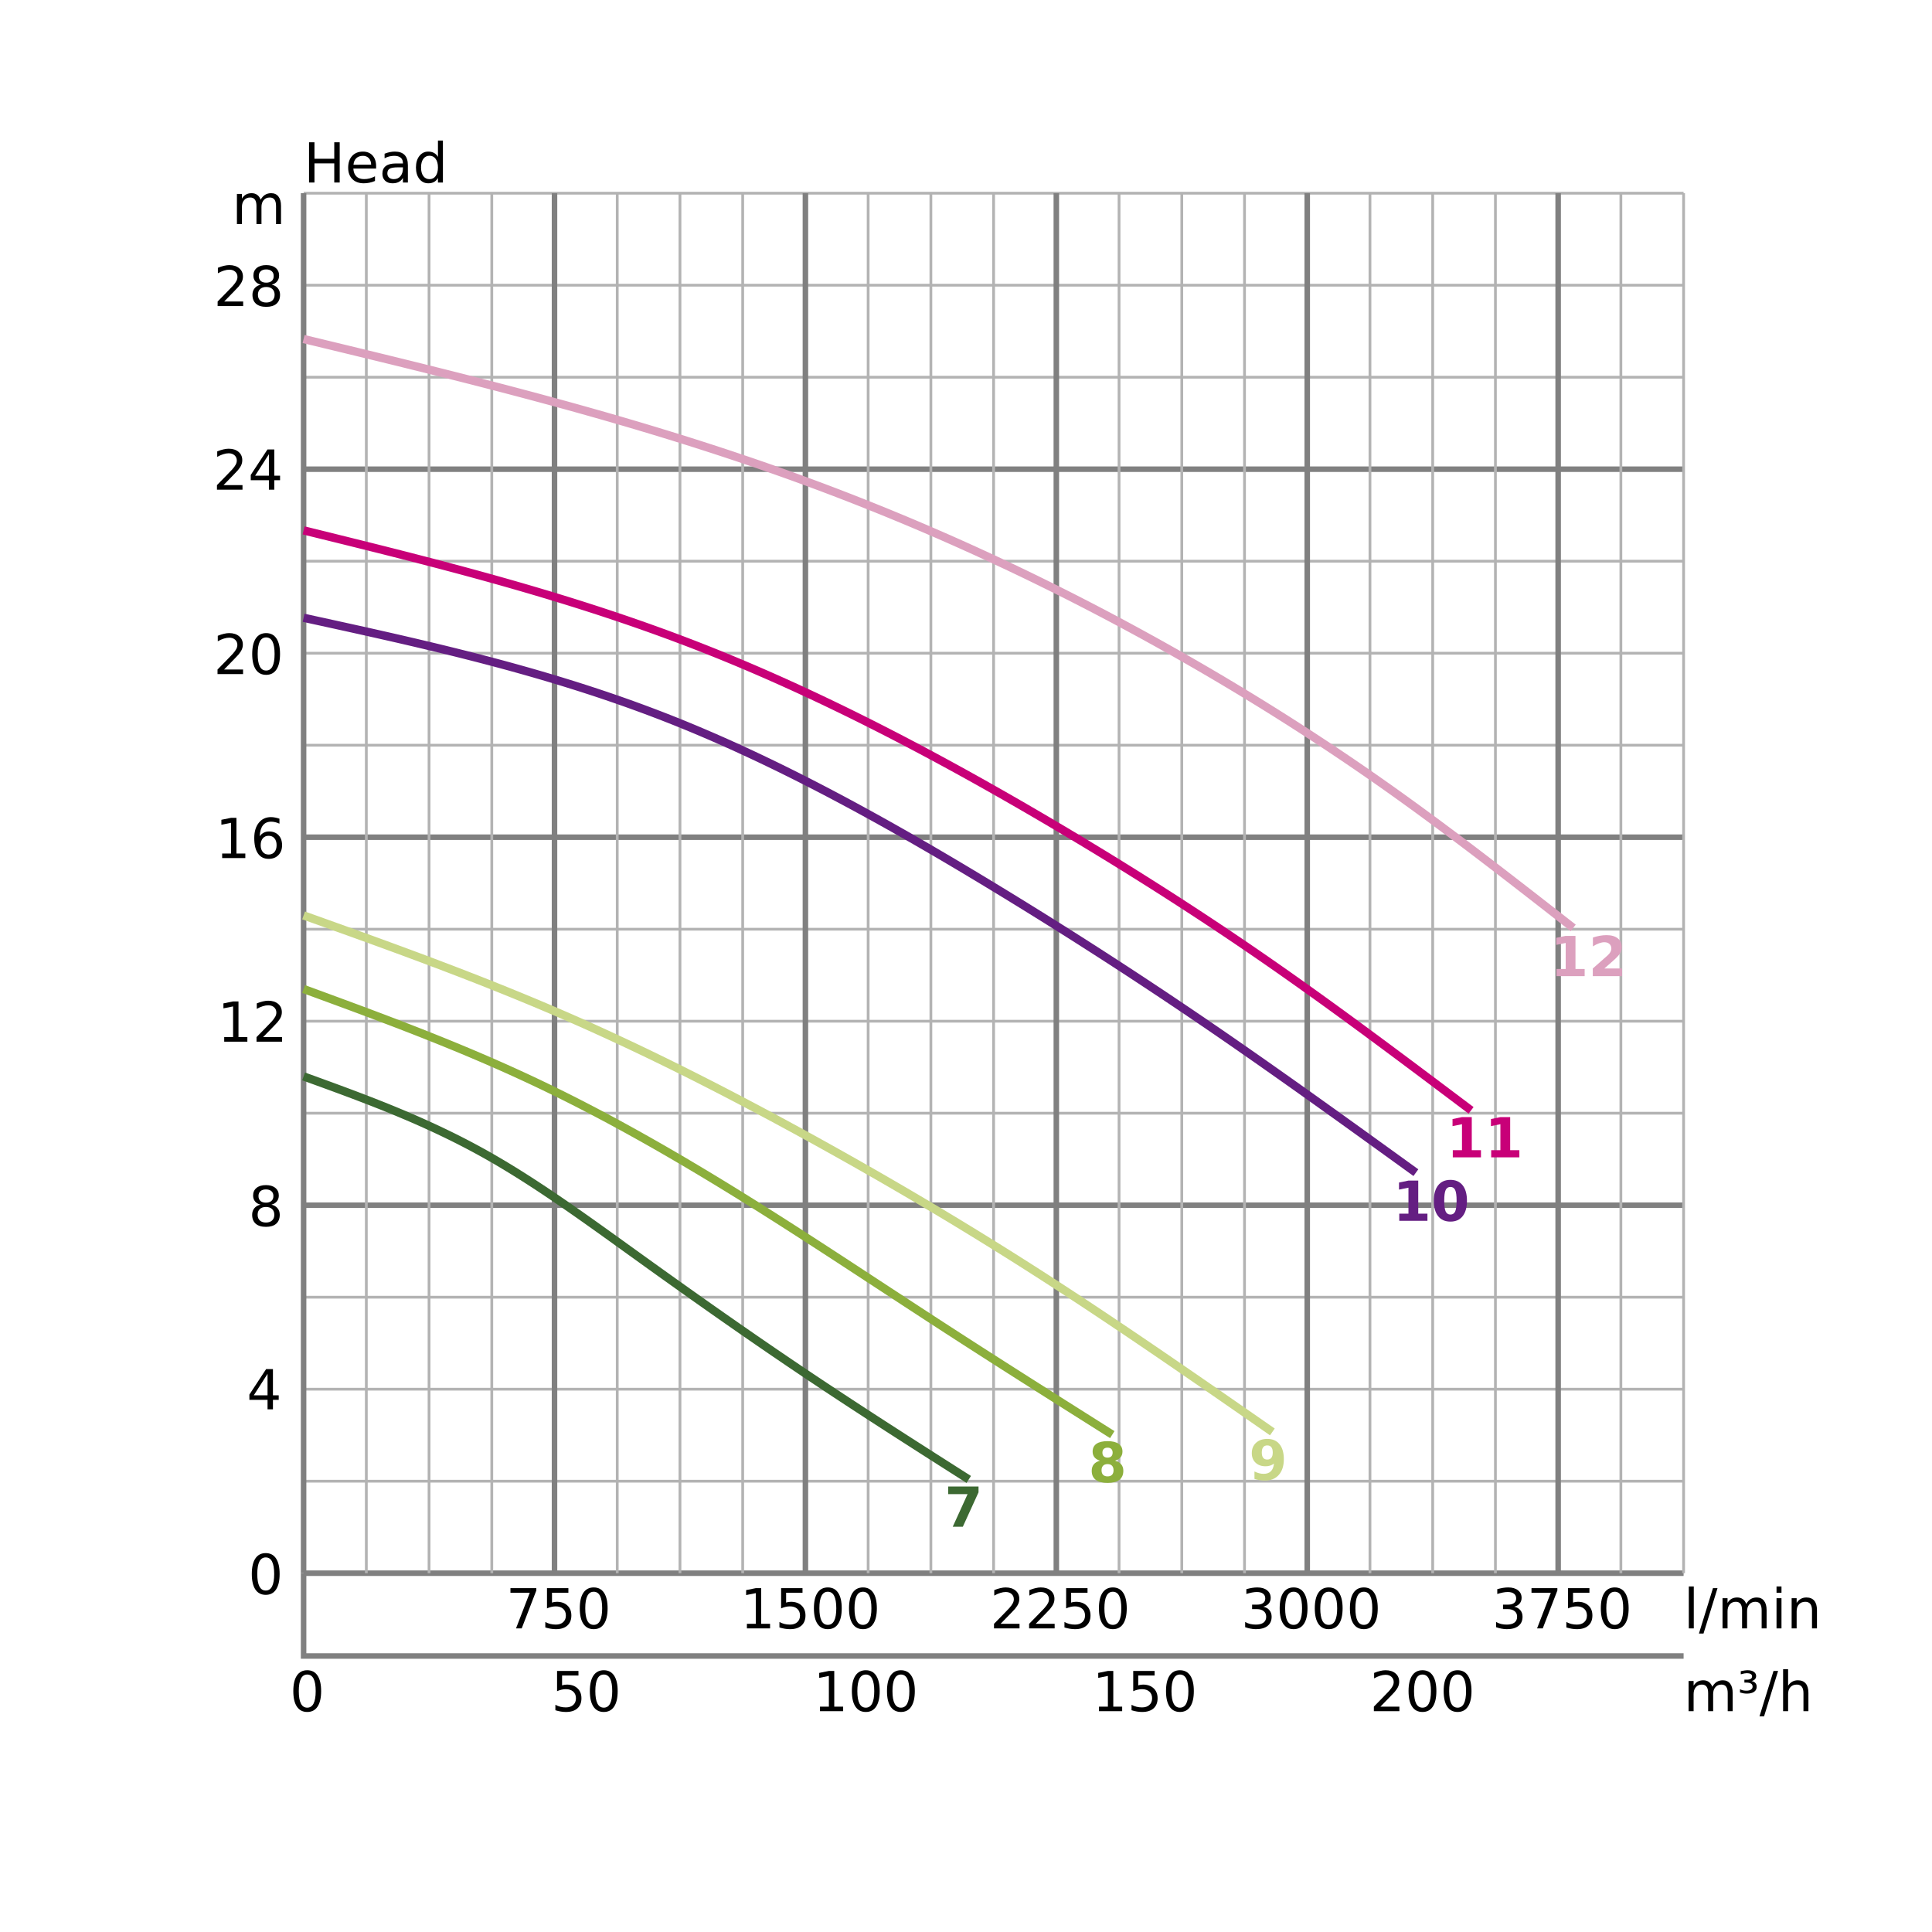 <?xml version="1.0" encoding="UTF-8"?>
<svg xmlns="http://www.w3.org/2000/svg" xmlns:xlink="http://www.w3.org/1999/xlink" width="700pt" height="700pt" viewBox="0 0 700 700" version="1.1">
<defs>
<g>
<symbol overflow="visible" id="glyph0-0">
<path style="stroke:none;" d="M 1 3.531 L 1 -14.109 L 11 -14.109 L 11 3.531 Z M 2.125 2.422 L 9.891 2.422 L 9.891 -12.984 L 2.125 -12.984 Z M 2.125 2.422 "/>
</symbol>
<symbol overflow="visible" id="glyph0-1">
<path style="stroke:none;" d="M 1.969 -14.578 L 3.938 -14.578 L 3.938 -8.609 L 11.109 -8.609 L 11.109 -14.578 L 13.078 -14.578 L 13.078 0 L 11.109 0 L 11.109 -6.938 L 3.938 -6.938 L 3.938 0 L 1.969 0 Z M 1.969 -14.578 "/>
</symbol>
<symbol overflow="visible" id="glyph0-2">
<path style="stroke:none;" d="M 11.234 -5.922 L 11.234 -5.047 L 2.984 -5.047 C 3.055 -3.805 3.426 -2.859 4.094 -2.203 C 4.758 -1.555 5.691 -1.234 6.891 -1.234 C 7.578 -1.234 8.242 -1.316 8.891 -1.484 C 9.535 -1.66 10.18 -1.914 10.828 -2.25 L 10.828 -0.562 C 10.18 -0.281 9.52 -0.07 8.844 0.062 C 8.164 0.207 7.477 0.281 6.781 0.281 C 5.031 0.281 3.645 -0.223 2.625 -1.234 C 1.613 -2.254 1.109 -3.629 1.109 -5.359 C 1.109 -7.148 1.586 -8.57 2.547 -9.625 C 3.516 -10.676 4.82 -11.203 6.469 -11.203 C 7.938 -11.203 9.098 -10.727 9.953 -9.781 C 10.805 -8.832 11.234 -7.547 11.234 -5.922 Z M 9.438 -6.453 C 9.426 -7.43 9.148 -8.211 8.609 -8.797 C 8.078 -9.379 7.367 -9.672 6.484 -9.672 C 5.484 -9.672 4.68 -9.391 4.078 -8.828 C 3.473 -8.266 3.125 -7.469 3.031 -6.438 Z M 9.438 -6.453 "/>
</symbol>
<symbol overflow="visible" id="glyph0-3">
<path style="stroke:none;" d="M 6.859 -5.5 C 5.398 -5.5 4.391 -5.332 3.828 -5 C 3.273 -4.664 3 -4.098 3 -3.297 C 3 -2.66 3.207 -2.156 3.625 -1.781 C 4.051 -1.406 4.625 -1.219 5.344 -1.219 C 6.344 -1.219 7.141 -1.57 7.734 -2.281 C 8.336 -2.988 8.641 -3.926 8.641 -5.094 L 8.641 -5.5 Z M 10.438 -6.234 L 10.438 0 L 8.641 0 L 8.641 -1.656 C 8.234 -1 7.723 -0.508 7.109 -0.188 C 6.492 0.125 5.742 0.281 4.859 0.281 C 3.742 0.281 2.852 -0.031 2.188 -0.656 C 1.531 -1.289 1.203 -2.133 1.203 -3.188 C 1.203 -4.414 1.613 -5.344 2.438 -5.969 C 3.258 -6.594 4.488 -6.906 6.125 -6.906 L 8.641 -6.906 L 8.641 -7.078 C 8.641 -7.91 8.367 -8.551 7.828 -9 C 7.285 -9.445 6.52 -9.672 5.531 -9.672 C 4.906 -9.672 4.297 -9.598 3.703 -9.453 C 3.117 -9.305 2.551 -9.082 2 -8.781 L 2 -10.438 C 2.656 -10.695 3.289 -10.891 3.906 -11.016 C 4.531 -11.141 5.133 -11.203 5.719 -11.203 C 7.301 -11.203 8.484 -10.789 9.266 -9.969 C 10.047 -9.145 10.438 -7.898 10.438 -6.234 Z M 10.438 -6.234 "/>
</symbol>
<symbol overflow="visible" id="glyph0-4">
<path style="stroke:none;" d="M 9.078 -9.281 L 9.078 -15.203 L 10.875 -15.203 L 10.875 0 L 9.078 0 L 9.078 -1.641 C 8.703 -0.992 8.223 -0.508 7.641 -0.188 C 7.066 0.125 6.379 0.281 5.578 0.281 C 4.254 0.281 3.176 -0.242 2.344 -1.297 C 1.52 -2.348 1.109 -3.734 1.109 -5.453 C 1.109 -7.172 1.52 -8.555 2.344 -9.609 C 3.176 -10.672 4.254 -11.203 5.578 -11.203 C 6.379 -11.203 7.066 -11.039 7.641 -10.719 C 8.223 -10.406 8.703 -9.926 9.078 -9.281 Z M 2.953 -5.453 C 2.953 -4.141 3.223 -3.102 3.766 -2.344 C 4.316 -1.594 5.066 -1.219 6.016 -1.219 C 6.961 -1.219 7.707 -1.594 8.25 -2.344 C 8.801 -3.102 9.078 -4.141 9.078 -5.453 C 9.078 -6.773 8.801 -7.812 8.25 -8.562 C 7.707 -9.32 6.961 -9.703 6.016 -9.703 C 5.066 -9.703 4.316 -9.32 3.766 -8.562 C 3.223 -7.812 2.953 -6.773 2.953 -5.453 Z M 2.953 -5.453 "/>
</symbol>
<symbol overflow="visible" id="glyph0-5">
<path style="stroke:none;" d="M 6.359 -13.281 C 5.336 -13.281 4.57 -12.781 4.062 -11.781 C 3.551 -10.781 3.297 -9.281 3.297 -7.281 C 3.297 -5.281 3.551 -3.781 4.062 -2.781 C 4.57 -1.781 5.336 -1.281 6.359 -1.281 C 7.379 -1.281 8.145 -1.781 8.656 -2.781 C 9.164 -3.781 9.422 -5.281 9.422 -7.281 C 9.422 -9.281 9.164 -10.781 8.656 -11.781 C 8.145 -12.781 7.379 -13.281 6.359 -13.281 Z M 6.359 -14.844 C 7.992 -14.844 9.238 -14.195 10.094 -12.906 C 10.957 -11.613 11.391 -9.738 11.391 -7.281 C 11.391 -4.82 10.957 -2.945 10.094 -1.656 C 9.238 -0.363 7.992 0.281 6.359 0.281 C 4.723 0.281 3.473 -0.363 2.609 -1.656 C 1.742 -2.945 1.312 -4.82 1.312 -7.281 C 1.312 -9.738 1.742 -11.613 2.609 -12.906 C 3.473 -14.195 4.723 -14.844 6.359 -14.844 Z M 6.359 -14.844 "/>
</symbol>
<symbol overflow="visible" id="glyph0-6">
<path style="stroke:none;" d="M 7.562 -12.859 L 2.578 -5.078 L 7.562 -5.078 Z M 7.047 -14.578 L 9.516 -14.578 L 9.516 -5.078 L 11.609 -5.078 L 11.609 -3.438 L 9.516 -3.438 L 9.516 0 L 7.562 0 L 7.562 -3.438 L 0.984 -3.438 L 0.984 -5.344 Z M 7.047 -14.578 "/>
</symbol>
<symbol overflow="visible" id="glyph0-7">
<path style="stroke:none;" d="M 6.359 -6.922 C 5.422 -6.922 4.68 -6.672 4.141 -6.172 C 3.609 -5.672 3.344 -4.984 3.344 -4.109 C 3.344 -3.223 3.609 -2.531 4.141 -2.031 C 4.68 -1.531 5.422 -1.281 6.359 -1.281 C 7.297 -1.281 8.035 -1.531 8.578 -2.031 C 9.117 -2.539 9.391 -3.234 9.391 -4.109 C 9.391 -4.984 9.117 -5.672 8.578 -6.172 C 8.047 -6.672 7.305 -6.922 6.359 -6.922 Z M 4.391 -7.766 C 3.535 -7.973 2.875 -8.363 2.406 -8.938 C 1.938 -9.52 1.703 -10.227 1.703 -11.062 C 1.703 -12.227 2.113 -13.148 2.938 -13.828 C 3.77 -14.504 4.91 -14.844 6.359 -14.844 C 7.805 -14.844 8.941 -14.504 9.766 -13.828 C 10.598 -13.148 11.016 -12.227 11.016 -11.062 C 11.016 -10.227 10.773 -9.52 10.297 -8.938 C 9.828 -8.363 9.176 -7.973 8.344 -7.766 C 9.289 -7.547 10.031 -7.113 10.562 -6.469 C 11.094 -5.82 11.359 -5.035 11.359 -4.109 C 11.359 -2.691 10.926 -1.602 10.062 -0.844 C 9.195 -0.094 7.961 0.281 6.359 0.281 C 4.754 0.281 3.52 -0.094 2.656 -0.844 C 1.789 -1.602 1.359 -2.691 1.359 -4.109 C 1.359 -5.035 1.625 -5.82 2.156 -6.469 C 2.688 -7.113 3.43 -7.547 4.391 -7.766 Z M 3.656 -10.875 C 3.656 -10.125 3.891 -9.535 4.359 -9.109 C 4.836 -8.691 5.504 -8.484 6.359 -8.484 C 7.203 -8.484 7.863 -8.691 8.344 -9.109 C 8.82 -9.535 9.062 -10.125 9.062 -10.875 C 9.062 -11.633 8.82 -12.223 8.344 -12.641 C 7.863 -13.066 7.203 -13.281 6.359 -13.281 C 5.504 -13.281 4.836 -13.066 4.359 -12.641 C 3.891 -12.223 3.656 -11.633 3.656 -10.875 Z M 3.656 -10.875 "/>
</symbol>
<symbol overflow="visible" id="glyph0-8">
<path style="stroke:none;" d="M 2.484 -1.656 L 5.703 -1.656 L 5.703 -12.781 L 2.203 -12.078 L 2.203 -13.875 L 5.688 -14.578 L 7.656 -14.578 L 7.656 -1.656 L 10.875 -1.656 L 10.875 0 L 2.484 0 Z M 2.484 -1.656 "/>
</symbol>
<symbol overflow="visible" id="glyph0-9">
<path style="stroke:none;" d="M 3.844 -1.656 L 10.719 -1.656 L 10.719 0 L 1.469 0 L 1.469 -1.656 C 2.219 -2.438 3.238 -3.477 4.531 -4.781 C 5.82 -6.082 6.633 -6.926 6.969 -7.312 C 7.594 -8.02 8.031 -8.617 8.281 -9.109 C 8.531 -9.598 8.656 -10.082 8.656 -10.562 C 8.656 -11.332 8.383 -11.961 7.844 -12.453 C 7.301 -12.941 6.594 -13.188 5.719 -13.188 C 5.102 -13.188 4.453 -13.078 3.766 -12.859 C 3.078 -12.648 2.344 -12.328 1.562 -11.891 L 1.562 -13.875 C 2.352 -14.195 3.094 -14.438 3.781 -14.594 C 4.477 -14.758 5.113 -14.844 5.688 -14.844 C 7.195 -14.844 8.398 -14.461 9.297 -13.703 C 10.191 -12.953 10.641 -11.945 10.641 -10.688 C 10.641 -10.082 10.523 -9.508 10.297 -8.969 C 10.078 -8.438 9.672 -7.805 9.078 -7.078 C 8.922 -6.891 8.406 -6.344 7.531 -5.438 C 6.656 -4.539 5.426 -3.281 3.844 -1.656 Z M 3.844 -1.656 "/>
</symbol>
<symbol overflow="visible" id="glyph0-10">
<path style="stroke:none;" d="M 6.609 -8.078 C 5.723 -8.078 5.02 -7.773 4.5 -7.172 C 3.977 -6.566 3.719 -5.734 3.719 -4.672 C 3.719 -3.629 3.977 -2.801 4.5 -2.188 C 5.02 -1.582 5.723 -1.281 6.609 -1.281 C 7.492 -1.281 8.191 -1.582 8.703 -2.188 C 9.223 -2.801 9.484 -3.629 9.484 -4.672 C 9.484 -5.734 9.223 -6.566 8.703 -7.172 C 8.191 -7.773 7.492 -8.078 6.609 -8.078 Z M 10.516 -14.266 L 10.516 -12.469 C 10.023 -12.695 9.523 -12.875 9.016 -13 C 8.516 -13.125 8.016 -13.188 7.516 -13.188 C 6.211 -13.188 5.219 -12.742 4.531 -11.859 C 3.844 -10.984 3.453 -9.656 3.359 -7.875 C 3.742 -8.445 4.223 -8.883 4.797 -9.188 C 5.379 -9.488 6.02 -9.641 6.719 -9.641 C 8.188 -9.641 9.344 -9.191 10.188 -8.297 C 11.039 -7.41 11.469 -6.203 11.469 -4.672 C 11.469 -3.18 11.023 -1.984 10.141 -1.078 C 9.254 -0.172 8.078 0.281 6.609 0.281 C 4.922 0.281 3.629 -0.363 2.734 -1.656 C 1.836 -2.945 1.391 -4.82 1.391 -7.281 C 1.391 -9.582 1.938 -11.414 3.031 -12.781 C 4.125 -14.156 5.594 -14.844 7.438 -14.844 C 7.938 -14.844 8.438 -14.789 8.938 -14.688 C 9.445 -14.594 9.973 -14.453 10.516 -14.266 Z M 10.516 -14.266 "/>
</symbol>
<symbol overflow="visible" id="glyph0-11">
<path style="stroke:none;" d="M 10.406 -8.844 C 10.852 -9.645 11.391 -10.238 12.016 -10.625 C 12.641 -11.008 13.375 -11.203 14.219 -11.203 C 15.352 -11.203 16.227 -10.801 16.844 -10 C 17.469 -9.207 17.781 -8.078 17.781 -6.609 L 17.781 0 L 15.984 0 L 15.984 -6.547 C 15.984 -7.586 15.797 -8.363 15.422 -8.875 C 15.047 -9.383 14.477 -9.641 13.719 -9.641 C 12.789 -9.641 12.055 -9.328 11.516 -8.703 C 10.973 -8.086 10.703 -7.25 10.703 -6.188 L 10.703 0 L 8.891 0 L 8.891 -6.547 C 8.891 -7.598 8.703 -8.375 8.328 -8.875 C 7.961 -9.383 7.395 -9.641 6.625 -9.641 C 5.707 -9.641 4.977 -9.328 4.438 -8.703 C 3.895 -8.086 3.625 -7.25 3.625 -6.188 L 3.625 0 L 1.812 0 L 1.812 -10.938 L 3.625 -10.938 L 3.625 -9.234 C 4.031 -9.91 4.52 -10.406 5.094 -10.719 C 5.664 -11.039 6.348 -11.203 7.141 -11.203 C 7.93 -11.203 8.602 -11 9.156 -10.594 C 9.719 -10.188 10.133 -9.602 10.406 -8.844 Z M 10.406 -8.844 "/>
</symbol>
<symbol overflow="visible" id="glyph0-12">
<path style="stroke:none;" d="M 1.641 -14.578 L 11.016 -14.578 L 11.016 -13.734 L 5.719 0 L 3.656 0 L 8.641 -12.922 L 1.641 -12.922 Z M 1.641 -14.578 "/>
</symbol>
<symbol overflow="visible" id="glyph0-13">
<path style="stroke:none;" d="M 2.156 -14.578 L 9.906 -14.578 L 9.906 -12.922 L 3.969 -12.922 L 3.969 -9.344 C 4.25 -9.445 4.531 -9.52 4.812 -9.562 C 5.102 -9.613 5.395 -9.641 5.688 -9.641 C 7.312 -9.641 8.598 -9.191 9.547 -8.297 C 10.504 -7.41 10.984 -6.203 10.984 -4.672 C 10.984 -3.109 10.492 -1.891 9.516 -1.016 C 8.535 -0.148 7.156 0.281 5.375 0.281 C 4.77 0.281 4.148 0.227 3.516 0.125 C 2.879 0.02 2.223 -0.133 1.547 -0.344 L 1.547 -2.328 C 2.129 -2.004 2.734 -1.766 3.359 -1.609 C 3.984 -1.453 4.645 -1.375 5.344 -1.375 C 6.469 -1.375 7.359 -1.672 8.016 -2.266 C 8.672 -2.859 9 -3.66 9 -4.672 C 9 -5.691 8.672 -6.5 8.016 -7.094 C 7.359 -7.688 6.469 -7.984 5.344 -7.984 C 4.812 -7.984 4.285 -7.922 3.766 -7.797 C 3.242 -7.68 2.707 -7.5 2.156 -7.25 Z M 2.156 -14.578 "/>
</symbol>
<symbol overflow="visible" id="glyph0-14">
<path style="stroke:none;" d="M 8.109 -7.859 C 9.055 -7.66 9.797 -7.238 10.328 -6.594 C 10.859 -5.957 11.125 -5.172 11.125 -4.234 C 11.125 -2.797 10.629 -1.68 9.641 -0.891 C 8.648 -0.109 7.242 0.281 5.422 0.281 C 4.805 0.281 4.176 0.219 3.531 0.094 C 2.883 -0.02 2.219 -0.195 1.531 -0.438 L 1.531 -2.344 C 2.07 -2.02 2.664 -1.773 3.312 -1.609 C 3.969 -1.453 4.648 -1.375 5.359 -1.375 C 6.598 -1.375 7.539 -1.617 8.188 -2.109 C 8.832 -2.598 9.156 -3.305 9.156 -4.234 C 9.156 -5.098 8.852 -5.77 8.25 -6.25 C 7.656 -6.738 6.82 -6.984 5.75 -6.984 L 4.047 -6.984 L 4.047 -8.609 L 5.828 -8.609 C 6.797 -8.609 7.535 -8.801 8.047 -9.188 C 8.555 -9.57 8.812 -10.129 8.812 -10.859 C 8.812 -11.609 8.547 -12.18 8.016 -12.578 C 7.492 -12.984 6.738 -13.188 5.75 -13.188 C 5.207 -13.188 4.625 -13.125 4 -13 C 3.383 -12.883 2.707 -12.707 1.969 -12.469 L 1.969 -14.219 C 2.719 -14.426 3.414 -14.582 4.062 -14.688 C 4.719 -14.789 5.336 -14.844 5.922 -14.844 C 7.422 -14.844 8.602 -14.5 9.469 -13.812 C 10.344 -13.133 10.781 -12.219 10.781 -11.062 C 10.781 -10.258 10.547 -9.578 10.078 -9.016 C 9.617 -8.461 8.961 -8.078 8.109 -7.859 Z M 8.109 -7.859 "/>
</symbol>
<symbol overflow="visible" id="glyph0-15">
<path style="stroke:none;" d="M 1.891 -15.203 L 3.688 -15.203 L 3.688 0 L 1.891 0 Z M 1.891 -15.203 "/>
</symbol>
<symbol overflow="visible" id="glyph0-16">
<path style="stroke:none;" d="M 5.078 -14.578 L 6.734 -14.578 L 1.656 1.859 L 0 1.859 Z M 5.078 -14.578 "/>
</symbol>
<symbol overflow="visible" id="glyph0-17">
<path style="stroke:none;" d="M 1.891 -10.938 L 3.688 -10.938 L 3.688 0 L 1.891 0 Z M 1.891 -15.203 L 3.688 -15.203 L 3.688 -12.922 L 1.891 -12.922 Z M 1.891 -15.203 "/>
</symbol>
<symbol overflow="visible" id="glyph0-18">
<path style="stroke:none;" d="M 10.984 -6.609 L 10.984 0 L 9.188 0 L 9.188 -6.547 C 9.188 -7.578 8.984 -8.348 8.578 -8.859 C 8.172 -9.379 7.566 -9.641 6.766 -9.641 C 5.785 -9.641 5.016 -9.328 4.453 -8.703 C 3.898 -8.086 3.625 -7.25 3.625 -6.188 L 3.625 0 L 1.812 0 L 1.812 -10.938 L 3.625 -10.938 L 3.625 -9.234 C 4.051 -9.891 4.555 -10.379 5.141 -10.703 C 5.723 -11.035 6.395 -11.203 7.156 -11.203 C 8.414 -11.203 9.367 -10.812 10.016 -10.031 C 10.66 -9.258 10.984 -8.117 10.984 -6.609 Z M 10.984 -6.609 "/>
</symbol>
<symbol overflow="visible" id="glyph0-19">
<path style="stroke:none;" d="M 5.125 -10.938 C 5.719 -10.82 6.176 -10.586 6.5 -10.234 C 6.832 -9.879 7 -9.43 7 -8.891 C 7 -8.086 6.688 -7.469 6.062 -7.031 C 5.445 -6.594 4.566 -6.375 3.422 -6.375 C 3.047 -6.375 2.656 -6.406 2.25 -6.469 C 1.844 -6.539 1.41 -6.645 0.953 -6.781 L 0.953 -7.953 C 1.297 -7.785 1.66 -7.656 2.047 -7.562 C 2.43 -7.477 2.844 -7.438 3.281 -7.438 C 3.988 -7.438 4.535 -7.566 4.922 -7.828 C 5.316 -8.086 5.516 -8.441 5.516 -8.891 C 5.516 -9.379 5.332 -9.742 4.969 -9.984 C 4.613 -10.234 4.082 -10.359 3.375 -10.359 L 2.547 -10.359 L 2.547 -11.422 L 3.453 -11.422 C 4.066 -11.422 4.531 -11.52 4.844 -11.719 C 5.164 -11.926 5.328 -12.227 5.328 -12.625 C 5.328 -13 5.16 -13.285 4.828 -13.484 C 4.504 -13.68 4.035 -13.781 3.422 -13.781 C 3.16 -13.781 2.863 -13.75 2.531 -13.688 C 2.195 -13.633 1.766 -13.531 1.234 -13.375 L 1.234 -14.5 C 1.711 -14.613 2.16 -14.695 2.578 -14.75 C 2.992 -14.812 3.379 -14.844 3.734 -14.844 C 4.672 -14.844 5.414 -14.648 5.969 -14.266 C 6.52 -13.879 6.797 -13.363 6.797 -12.719 C 6.797 -12.27 6.648 -11.891 6.359 -11.578 C 6.066 -11.266 5.656 -11.051 5.125 -10.938 Z M 5.125 -10.938 "/>
</symbol>
<symbol overflow="visible" id="glyph0-20">
<path style="stroke:none;" d="M 10.984 -6.609 L 10.984 0 L 9.188 0 L 9.188 -6.547 C 9.188 -7.578 8.984 -8.348 8.578 -8.859 C 8.172 -9.379 7.566 -9.641 6.766 -9.641 C 5.785 -9.641 5.016 -9.328 4.453 -8.703 C 3.898 -8.086 3.625 -7.25 3.625 -6.188 L 3.625 0 L 1.812 0 L 1.812 -15.203 L 3.625 -15.203 L 3.625 -9.234 C 4.051 -9.891 4.555 -10.379 5.141 -10.703 C 5.723 -11.035 6.395 -11.203 7.156 -11.203 C 8.414 -11.203 9.367 -10.812 10.016 -10.031 C 10.66 -9.258 10.984 -8.117 10.984 -6.609 Z M 10.984 -6.609 "/>
</symbol>
<symbol overflow="visible" id="glyph1-0">
<path style="stroke:none;" d="M 1 3.531 L 1 -14.109 L 11 -14.109 L 11 3.531 Z M 2.125 2.422 L 9.891 2.422 L 9.891 -12.984 L 2.125 -12.984 Z M 2.125 2.422 "/>
</symbol>
<symbol overflow="visible" id="glyph1-1">
<path style="stroke:none;" d="M 1.344 -14.578 L 12.328 -14.578 L 12.328 -12.469 L 6.641 0 L 2.984 0 L 8.359 -11.812 L 1.344 -11.812 Z M 1.344 -14.578 "/>
</symbol>
<symbol overflow="visible" id="glyph1-2">
<path style="stroke:none;" d="M 6.969 -6.531 C 6.258 -6.531 5.719 -6.336 5.344 -5.953 C 4.969 -5.566 4.781 -5.016 4.781 -4.297 C 4.781 -3.578 4.969 -3.023 5.344 -2.641 C 5.719 -2.266 6.258 -2.078 6.969 -2.078 C 7.664 -2.078 8.195 -2.266 8.562 -2.641 C 8.938 -3.023 9.125 -3.578 9.125 -4.297 C 9.125 -5.016 8.938 -5.566 8.562 -5.953 C 8.195 -6.336 7.664 -6.531 6.969 -6.531 Z M 4.219 -7.766 C 3.332 -8.035 2.664 -8.445 2.219 -9 C 1.77 -9.551 1.547 -10.238 1.547 -11.062 C 1.547 -12.289 2.004 -13.227 2.922 -13.875 C 3.836 -14.52 5.188 -14.844 6.969 -14.844 C 8.727 -14.844 10.066 -14.52 10.984 -13.875 C 11.898 -13.238 12.359 -12.301 12.359 -11.062 C 12.359 -10.238 12.129 -9.551 11.672 -9 C 11.223 -8.445 10.555 -8.035 9.672 -7.766 C 10.66 -7.492 11.406 -7.051 11.906 -6.438 C 12.414 -5.82 12.672 -5.047 12.672 -4.109 C 12.672 -2.66 12.191 -1.566 11.234 -0.828 C 10.273 -0.086 8.852 0.281 6.969 0.281 C 5.07 0.281 3.641 -0.086 2.672 -0.828 C 1.703 -1.566 1.219 -2.66 1.219 -4.109 C 1.219 -5.047 1.469 -5.82 1.969 -6.438 C 2.477 -7.051 3.227 -7.492 4.219 -7.766 Z M 5.094 -10.688 C 5.094 -10.102 5.254 -9.656 5.578 -9.344 C 5.898 -9.031 6.363 -8.875 6.969 -8.875 C 7.551 -8.875 8 -9.031 8.312 -9.344 C 8.633 -9.656 8.797 -10.102 8.797 -10.688 C 8.797 -11.258 8.633 -11.703 8.312 -12.016 C 8 -12.328 7.551 -12.484 6.969 -12.484 C 6.363 -12.484 5.898 -12.328 5.578 -12.016 C 5.254 -11.703 5.094 -11.258 5.094 -10.688 Z M 5.094 -10.688 "/>
</symbol>
<symbol overflow="visible" id="glyph1-3">
<path style="stroke:none;" d="M 2 -0.328 L 2 -3.016 C 2.602 -2.734 3.176 -2.52 3.719 -2.375 C 4.27 -2.238 4.812 -2.172 5.344 -2.172 C 6.457 -2.172 7.328 -2.484 7.953 -3.109 C 8.578 -3.734 8.945 -4.656 9.062 -5.875 C 8.625 -5.551 8.148 -5.305 7.641 -5.141 C 7.141 -4.984 6.598 -4.906 6.016 -4.906 C 4.523 -4.906 3.32 -5.336 2.406 -6.203 C 1.488 -7.078 1.031 -8.223 1.031 -9.641 C 1.031 -11.211 1.539 -12.469 2.562 -13.406 C 3.582 -14.352 4.945 -14.828 6.656 -14.828 C 8.562 -14.828 10.035 -14.188 11.078 -12.906 C 12.117 -11.625 12.641 -9.812 12.641 -7.469 C 12.641 -5.051 12.031 -3.156 10.812 -1.781 C 9.594 -0.406 7.922 0.281 5.797 0.281 C 5.117 0.281 4.469 0.227 3.844 0.125 C 3.219 0.031 2.602 -0.117 2 -0.328 Z M 6.641 -7.344 C 7.297 -7.344 7.789 -7.555 8.125 -7.984 C 8.457 -8.41 8.625 -9.051 8.625 -9.906 C 8.625 -10.75 8.457 -11.383 8.125 -11.812 C 7.789 -12.25 7.297 -12.469 6.641 -12.469 C 5.984 -12.469 5.488 -12.25 5.156 -11.812 C 4.82 -11.383 4.656 -10.75 4.656 -9.906 C 4.656 -9.051 4.82 -8.41 5.156 -7.984 C 5.488 -7.555 5.984 -7.344 6.641 -7.344 Z M 6.641 -7.344 "/>
</symbol>
<symbol overflow="visible" id="glyph1-4">
<path style="stroke:none;" d="M 2.344 -2.594 L 5.672 -2.594 L 5.672 -12.016 L 2.25 -11.312 L 2.25 -13.875 L 5.641 -14.578 L 9.219 -14.578 L 9.219 -2.594 L 12.547 -2.594 L 12.547 0 L 2.344 0 Z M 2.344 -2.594 "/>
</symbol>
<symbol overflow="visible" id="glyph1-5">
<path style="stroke:none;" d="M 9.203 -7.312 C 9.203 -9.133 9.031 -10.414 8.688 -11.156 C 8.344 -11.906 7.77 -12.281 6.969 -12.281 C 6.156 -12.281 5.578 -11.906 5.234 -11.156 C 4.891 -10.414 4.719 -9.133 4.719 -7.312 C 4.719 -5.469 4.891 -4.164 5.234 -3.406 C 5.578 -2.656 6.156 -2.281 6.969 -2.281 C 7.77 -2.281 8.344 -2.656 8.688 -3.406 C 9.031 -4.164 9.203 -5.469 9.203 -7.312 Z M 12.953 -7.281 C 12.953 -4.863 12.43 -3 11.391 -1.688 C 10.348 -0.375 8.875 0.281 6.969 0.281 C 5.039 0.281 3.555 -0.375 2.516 -1.688 C 1.473 -3 0.953 -4.863 0.953 -7.281 C 0.953 -9.695 1.473 -11.562 2.516 -12.875 C 3.555 -14.188 5.039 -14.844 6.969 -14.844 C 8.875 -14.844 10.348 -14.188 11.391 -12.875 C 12.43 -11.562 12.953 -9.695 12.953 -7.281 Z M 12.953 -7.281 "/>
</symbol>
<symbol overflow="visible" id="glyph1-6">
<path style="stroke:none;" d="M 5.766 -2.766 L 12.172 -2.766 L 12.172 0 L 1.578 0 L 1.578 -2.766 L 6.906 -7.469 C 7.383 -7.895 7.734 -8.312 7.953 -8.719 C 8.18 -9.133 8.297 -9.562 8.297 -10 C 8.297 -10.688 8.066 -11.238 7.609 -11.656 C 7.148 -12.07 6.539 -12.281 5.781 -12.281 C 5.195 -12.281 4.555 -12.156 3.859 -11.906 C 3.16 -11.656 2.414 -11.281 1.625 -10.781 L 1.625 -13.984 C 2.469 -14.266 3.301 -14.477 4.125 -14.625 C 4.957 -14.77 5.77 -14.844 6.562 -14.844 C 8.312 -14.844 9.664 -14.457 10.625 -13.688 C 11.594 -12.926 12.078 -11.859 12.078 -10.484 C 12.078 -9.68 11.867 -8.938 11.453 -8.25 C 11.047 -7.57 10.188 -6.656 8.875 -5.5 Z M 5.766 -2.766 "/>
</symbol>
</g>
</defs>
<g id="surface96">
<rect x="0" y="0" width="700" height="700" style="fill:rgb(100%,100%,100%);fill-opacity:1;stroke:none;"/>
<g style="fill:rgb(0%,0%,0%);fill-opacity:1;">
  <use xlink:href="#glyph0-1" x="110" y="66.129"/>
  <use xlink:href="#glyph0-2" x="125.039" y="66.129"/>
  <use xlink:href="#glyph0-3" x="137.344" y="66.129"/>
  <use xlink:href="#glyph0-4" x="149.6" y="66.129"/>
</g>
<path style="fill:none;stroke-width:2;stroke-linecap:butt;stroke-linejoin:miter;stroke:rgb(50%,50%,50%);stroke-opacity:1;stroke-miterlimit:10;" d="M 110 570 L 610 570 "/>
<g style="fill:rgb(0%,0%,0%);fill-opacity:1;">
  <use xlink:href="#glyph0-5" x="89.922" y="577.562"/>
</g>
<path style="fill:none;stroke-width:1;stroke-linecap:butt;stroke-linejoin:miter;stroke:rgb(70%,70%,70%);stroke-opacity:1;stroke-miterlimit:10;" d="M 110 536.668 L 610 536.668 "/>
<path style="fill:none;stroke-width:1;stroke-linecap:butt;stroke-linejoin:miter;stroke:rgb(70%,70%,70%);stroke-opacity:1;stroke-miterlimit:10;" d="M 110 503.332 L 610 503.332 "/>
<g style="fill:rgb(0%,0%,0%);fill-opacity:1;">
  <use xlink:href="#glyph0-6" x="89.375" y="510.625"/>
</g>
<path style="fill:none;stroke-width:1;stroke-linecap:butt;stroke-linejoin:miter;stroke:rgb(70%,70%,70%);stroke-opacity:1;stroke-miterlimit:10;" d="M 110 470 L 610 470 "/>
<path style="fill:none;stroke-width:2;stroke-linecap:butt;stroke-linejoin:miter;stroke:rgb(50%,50%,50%);stroke-opacity:1;stroke-miterlimit:10;" d="M 110 436.668 L 610 436.668 "/>
<g style="fill:rgb(0%,0%,0%);fill-opacity:1;">
  <use xlink:href="#glyph0-7" x="90" y="444.23"/>
</g>
<path style="fill:none;stroke-width:1;stroke-linecap:butt;stroke-linejoin:miter;stroke:rgb(70%,70%,70%);stroke-opacity:1;stroke-miterlimit:10;" d="M 110 403.332 L 610 403.332 "/>
<path style="fill:none;stroke-width:1;stroke-linecap:butt;stroke-linejoin:miter;stroke:rgb(70%,70%,70%);stroke-opacity:1;stroke-miterlimit:10;" d="M 110 370 L 610 370 "/>
<g style="fill:rgb(0%,0%,0%);fill-opacity:1;">
  <use xlink:href="#glyph0-8" x="78.75" y="377.422"/>
  <use xlink:href="#glyph0-9" x="91.475" y="377.422"/>
</g>
<path style="fill:none;stroke-width:1;stroke-linecap:butt;stroke-linejoin:miter;stroke:rgb(70%,70%,70%);stroke-opacity:1;stroke-miterlimit:10;" d="M 110 336.668 L 610 336.668 "/>
<path style="fill:none;stroke-width:2;stroke-linecap:butt;stroke-linejoin:miter;stroke:rgb(50%,50%,50%);stroke-opacity:1;stroke-miterlimit:10;" d="M 110 303.332 L 610 303.332 "/>
<g style="fill:rgb(0%,0%,0%);fill-opacity:1;">
  <use xlink:href="#glyph0-8" x="78.008" y="310.898"/>
  <use xlink:href="#glyph0-10" x="90.732" y="310.898"/>
</g>
<path style="fill:none;stroke-width:1;stroke-linecap:butt;stroke-linejoin:miter;stroke:rgb(70%,70%,70%);stroke-opacity:1;stroke-miterlimit:10;" d="M 110 270 L 610 270 "/>
<path style="fill:none;stroke-width:1;stroke-linecap:butt;stroke-linejoin:miter;stroke:rgb(70%,70%,70%);stroke-opacity:1;stroke-miterlimit:10;" d="M 110 236.668 L 610 236.668 "/>
<g style="fill:rgb(0%,0%,0%);fill-opacity:1;">
  <use xlink:href="#glyph0-9" x="77.344" y="244.23"/>
  <use xlink:href="#glyph0-5" x="90.068" y="244.23"/>
</g>
<path style="fill:none;stroke-width:1;stroke-linecap:butt;stroke-linejoin:miter;stroke:rgb(70%,70%,70%);stroke-opacity:1;stroke-miterlimit:10;" d="M 110 203.332 L 610 203.332 "/>
<path style="fill:none;stroke-width:2;stroke-linecap:butt;stroke-linejoin:miter;stroke:rgb(50%,50%,50%);stroke-opacity:1;stroke-miterlimit:10;" d="M 110 170 L 610 170 "/>
<g style="fill:rgb(0%,0%,0%);fill-opacity:1;">
  <use xlink:href="#glyph0-9" x="77.141" y="177.422"/>
  <use xlink:href="#glyph0-6" x="89.865" y="177.422"/>
</g>
<path style="fill:none;stroke-width:1;stroke-linecap:butt;stroke-linejoin:miter;stroke:rgb(70%,70%,70%);stroke-opacity:1;stroke-miterlimit:10;" d="M 110 136.668 L 610 136.668 "/>
<path style="fill:none;stroke-width:1;stroke-linecap:butt;stroke-linejoin:miter;stroke:rgb(70%,70%,70%);stroke-opacity:1;stroke-miterlimit:10;" d="M 110 103.332 L 610 103.332 "/>
<g style="fill:rgb(0%,0%,0%);fill-opacity:1;">
  <use xlink:href="#glyph0-9" x="77.383" y="110.898"/>
  <use xlink:href="#glyph0-7" x="90.107" y="110.898"/>
</g>
<path style="fill:none;stroke-width:1;stroke-linecap:butt;stroke-linejoin:miter;stroke:rgb(70%,70%,70%);stroke-opacity:1;stroke-miterlimit:10;" d="M 110 70 L 610 70 "/>
<g style="fill:rgb(0%,0%,0%);fill-opacity:1;">
  <use xlink:href="#glyph0-11" x="84.031" y="81.199"/>
</g>
<path style="fill:none;stroke-width:2;stroke-linecap:butt;stroke-linejoin:miter;stroke:rgb(50%,50%,50%);stroke-opacity:1;stroke-miterlimit:10;" d="M 110 570 L 110 70 "/>
<path style="fill:none;stroke-width:1;stroke-linecap:butt;stroke-linejoin:miter;stroke:rgb(70%,70%,70%);stroke-opacity:1;stroke-miterlimit:10;" d="M 132.727 570 L 132.727 70 "/>
<path style="fill:none;stroke-width:1;stroke-linecap:butt;stroke-linejoin:miter;stroke:rgb(70%,70%,70%);stroke-opacity:1;stroke-miterlimit:10;" d="M 155.453 570 L 155.453 70 "/>
<path style="fill:none;stroke-width:1;stroke-linecap:butt;stroke-linejoin:miter;stroke:rgb(70%,70%,70%);stroke-opacity:1;stroke-miterlimit:10;" d="M 178.184 570 L 178.184 70 "/>
<path style="fill:none;stroke-width:2;stroke-linecap:butt;stroke-linejoin:miter;stroke:rgb(50%,50%,50%);stroke-opacity:1;stroke-miterlimit:10;" d="M 200.91 570 L 200.91 70 "/>
<path style="fill:none;stroke-width:1;stroke-linecap:butt;stroke-linejoin:miter;stroke:rgb(70%,70%,70%);stroke-opacity:1;stroke-miterlimit:10;" d="M 223.637 570 L 223.637 70 "/>
<path style="fill:none;stroke-width:1;stroke-linecap:butt;stroke-linejoin:miter;stroke:rgb(70%,70%,70%);stroke-opacity:1;stroke-miterlimit:10;" d="M 246.363 570 L 246.363 70 "/>
<path style="fill:none;stroke-width:1;stroke-linecap:butt;stroke-linejoin:miter;stroke:rgb(70%,70%,70%);stroke-opacity:1;stroke-miterlimit:10;" d="M 269.09 570 L 269.09 70 "/>
<path style="fill:none;stroke-width:2;stroke-linecap:butt;stroke-linejoin:miter;stroke:rgb(50%,50%,50%);stroke-opacity:1;stroke-miterlimit:10;" d="M 291.816 570 L 291.816 70 "/>
<path style="fill:none;stroke-width:1;stroke-linecap:butt;stroke-linejoin:miter;stroke:rgb(70%,70%,70%);stroke-opacity:1;stroke-miterlimit:10;" d="M 314.547 570 L 314.547 70 "/>
<path style="fill:none;stroke-width:1;stroke-linecap:butt;stroke-linejoin:miter;stroke:rgb(70%,70%,70%);stroke-opacity:1;stroke-miterlimit:10;" d="M 337.273 570 L 337.273 70 "/>
<path style="fill:none;stroke-width:1;stroke-linecap:butt;stroke-linejoin:miter;stroke:rgb(70%,70%,70%);stroke-opacity:1;stroke-miterlimit:10;" d="M 360 570 L 360 70 "/>
<path style="fill:none;stroke-width:2;stroke-linecap:butt;stroke-linejoin:miter;stroke:rgb(50%,50%,50%);stroke-opacity:1;stroke-miterlimit:10;" d="M 382.727 570 L 382.727 70 "/>
<path style="fill:none;stroke-width:1;stroke-linecap:butt;stroke-linejoin:miter;stroke:rgb(70%,70%,70%);stroke-opacity:1;stroke-miterlimit:10;" d="M 405.453 570 L 405.453 70 "/>
<path style="fill:none;stroke-width:1;stroke-linecap:butt;stroke-linejoin:miter;stroke:rgb(70%,70%,70%);stroke-opacity:1;stroke-miterlimit:10;" d="M 428.184 570 L 428.184 70 "/>
<path style="fill:none;stroke-width:1;stroke-linecap:butt;stroke-linejoin:miter;stroke:rgb(70%,70%,70%);stroke-opacity:1;stroke-miterlimit:10;" d="M 450.91 570 L 450.91 70 "/>
<path style="fill:none;stroke-width:2;stroke-linecap:butt;stroke-linejoin:miter;stroke:rgb(50%,50%,50%);stroke-opacity:1;stroke-miterlimit:10;" d="M 473.637 570 L 473.637 70 "/>
<path style="fill:none;stroke-width:1;stroke-linecap:butt;stroke-linejoin:miter;stroke:rgb(70%,70%,70%);stroke-opacity:1;stroke-miterlimit:10;" d="M 496.363 570 L 496.363 70 "/>
<path style="fill:none;stroke-width:1;stroke-linecap:butt;stroke-linejoin:miter;stroke:rgb(70%,70%,70%);stroke-opacity:1;stroke-miterlimit:10;" d="M 519.09 570 L 519.09 70 "/>
<path style="fill:none;stroke-width:1;stroke-linecap:butt;stroke-linejoin:miter;stroke:rgb(70%,70%,70%);stroke-opacity:1;stroke-miterlimit:10;" d="M 541.816 570 L 541.816 70 "/>
<path style="fill:none;stroke-width:2;stroke-linecap:butt;stroke-linejoin:miter;stroke:rgb(50%,50%,50%);stroke-opacity:1;stroke-miterlimit:10;" d="M 564.547 570 L 564.547 70 "/>
<path style="fill:none;stroke-width:1;stroke-linecap:butt;stroke-linejoin:miter;stroke:rgb(70%,70%,70%);stroke-opacity:1;stroke-miterlimit:10;" d="M 587.273 570 L 587.273 70 "/>
<path style="fill:none;stroke-width:1;stroke-linecap:butt;stroke-linejoin:miter;stroke:rgb(70%,70%,70%);stroke-opacity:1;stroke-miterlimit:10;" d="M 610 570 L 610 70 "/>
<g style="fill:rgb(0%,0%,0%);fill-opacity:1;">
  <use xlink:href="#glyph0-12" x="183.305" y="590"/>
  <use xlink:href="#glyph0-13" x="196.029" y="590"/>
  <use xlink:href="#glyph0-5" x="208.754" y="590"/>
</g>
<g style="fill:rgb(0%,0%,0%);fill-opacity:1;">
  <use xlink:href="#glyph0-8" x="268.133" y="590"/>
  <use xlink:href="#glyph0-13" x="280.857" y="590"/>
  <use xlink:href="#glyph0-5" x="293.582" y="590"/>
  <use xlink:href="#glyph0-5" x="306.307" y="590"/>
</g>
<g style="fill:rgb(0%,0%,0%);fill-opacity:1;">
  <use xlink:href="#glyph0-9" x="358.676" y="590"/>
  <use xlink:href="#glyph0-9" x="371.4" y="590"/>
  <use xlink:href="#glyph0-13" x="384.125" y="590"/>
  <use xlink:href="#glyph0-5" x="396.85" y="590"/>
</g>
<g style="fill:rgb(0%,0%,0%);fill-opacity:1;">
  <use xlink:href="#glyph0-14" x="449.613" y="590"/>
  <use xlink:href="#glyph0-5" x="462.338" y="590"/>
  <use xlink:href="#glyph0-5" x="475.062" y="590"/>
  <use xlink:href="#glyph0-5" x="487.787" y="590"/>
</g>
<g style="fill:rgb(0%,0%,0%);fill-opacity:1;">
  <use xlink:href="#glyph0-14" x="540.523" y="590"/>
  <use xlink:href="#glyph0-12" x="553.248" y="590"/>
  <use xlink:href="#glyph0-13" x="565.973" y="590"/>
  <use xlink:href="#glyph0-5" x="578.697" y="590"/>
</g>
<g style="fill:rgb(0%,0%,0%);fill-opacity:1;">
  <use xlink:href="#glyph0-15" x="610" y="590"/>
  <use xlink:href="#glyph0-16" x="615.557" y="590"/>
  <use xlink:href="#glyph0-11" x="622.295" y="590"/>
  <use xlink:href="#glyph0-17" x="641.777" y="590"/>
  <use xlink:href="#glyph0-18" x="647.334" y="590"/>
</g>
<path style="fill:none;stroke-width:2;stroke-linecap:butt;stroke-linejoin:miter;stroke:rgb(50%,50%,50%);stroke-opacity:1;stroke-miterlimit:10;" d="M 110 570 L 110 600 L 610 600 "/>
<g style="fill:rgb(0%,0%,0%);fill-opacity:1;">
  <use xlink:href="#glyph0-5" x="104.961" y="620"/>
</g>
<g style="fill:rgb(0%,0%,0%);fill-opacity:1;">
  <use xlink:href="#glyph0-13" x="199.68" y="620"/>
  <use xlink:href="#glyph0-5" x="212.404" y="620"/>
</g>
<g style="fill:rgb(0%,0%,0%);fill-opacity:1;">
  <use xlink:href="#glyph0-8" x="294.613" y="620"/>
  <use xlink:href="#glyph0-5" x="307.338" y="620"/>
  <use xlink:href="#glyph0-5" x="320.062" y="620"/>
</g>
<g style="fill:rgb(0%,0%,0%);fill-opacity:1;">
  <use xlink:href="#glyph0-8" x="395.707" y="620"/>
  <use xlink:href="#glyph0-13" x="408.432" y="620"/>
  <use xlink:href="#glyph0-5" x="421.156" y="620"/>
</g>
<g style="fill:rgb(0%,0%,0%);fill-opacity:1;">
  <use xlink:href="#glyph0-9" x="496.309" y="620"/>
  <use xlink:href="#glyph0-5" x="509.033" y="620"/>
  <use xlink:href="#glyph0-5" x="521.758" y="620"/>
</g>
<g style="fill:rgb(0%,0%,0%);fill-opacity:1;">
  <use xlink:href="#glyph0-11" x="610" y="620"/>
  <use xlink:href="#glyph0-19" x="629.482" y="620"/>
  <use xlink:href="#glyph0-16" x="637.5" y="620"/>
  <use xlink:href="#glyph0-20" x="644.238" y="620"/>
</g>
<path style="fill:none;stroke-width:3;stroke-linecap:butt;stroke-linejoin:miter;stroke:rgb(23.53%,41.18%,19.61%);stroke-opacity:1;stroke-miterlimit:10;" d="M 110 390 L 111 390.363 L 112 390.723 L 117 392.539 L 118 392.906 L 119 393.27 L 121 394.004 L 122 394.375 L 123 394.742 L 125 395.484 L 128 396.609 L 130 397.367 L 133 398.516 L 134 398.906 L 135 399.293 L 138 400.477 L 139 400.875 L 140 401.277 L 142 402.09 L 143 402.5 L 144 402.914 L 145 403.332 L 147 404.176 L 148 404.602 L 149 405.031 L 150 405.465 L 151 405.902 L 152 406.344 L 153 406.789 L 154 407.238 L 155 407.691 L 156 408.148 L 157 408.609 L 158 409.074 L 159 409.543 L 161 410.496 L 162 410.98 L 163 411.469 L 164 411.961 L 166 412.961 L 168 413.984 L 169 414.504 L 170 415.027 L 171 415.559 L 172 416.094 L 173 416.633 L 174 417.18 L 176 418.289 L 177 418.855 L 178 419.426 L 179 420.004 L 180 420.586 L 181 421.172 L 182 421.766 L 184 422.969 L 185 423.578 L 187 424.812 L 188 425.438 L 189 426.066 L 191 427.34 L 193 428.629 L 194 429.281 L 196 430.594 L 197 431.258 L 199 432.594 L 201 433.945 L 202 434.625 L 204 435.992 L 207 438.066 L 208 438.762 L 209 439.461 L 212 441.57 L 213 442.277 L 214 442.988 L 215 443.695 L 216 444.41 L 217 445.121 L 219 446.551 L 220 447.27 L 221 447.984 L 225 450.859 L 226 451.582 L 228 453.02 L 229 453.742 L 236 458.773 L 238 460.203 L 239 460.922 L 241 462.352 L 242 463.062 L 244 464.492 L 249 468.047 L 251 469.461 L 252 470.172 L 253 470.879 L 254 471.582 L 255 472.289 L 256 472.992 L 257 473.699 L 259 475.105 L 260 475.805 L 261 476.508 L 264 478.605 L 265 479.301 L 266 480 L 269 482.086 L 270 482.777 L 271 483.473 L 273 484.855 L 274 485.543 L 275 486.234 L 276 486.922 L 277 487.605 L 278 488.293 L 279 488.977 L 280 489.664 L 281 490.344 L 282 491.027 L 286 493.746 L 289 495.773 L 292 497.789 L 293 498.457 L 294 499.129 L 295 499.797 L 296 500.461 L 297 501.129 L 299 502.457 L 300 503.117 L 301 503.781 L 303 505.102 L 304 505.758 L 305 506.418 L 308 508.387 L 309 509.039 L 310 509.695 L 312 511 L 313 511.648 L 314 512.301 L 315 512.949 L 316 513.602 L 317 514.25 L 318 514.895 L 320 516.191 L 326 520.059 L 327 520.699 L 328 521.344 L 335 525.828 L 336 526.465 L 338 527.746 L 340 529.02 L 341 529.66 L 344 531.57 L 345 532.211 L 351 536.031 "/>
<g style="fill:rgb(23.53%,41.18%,19.61%);fill-opacity:1;">
  <use xlink:href="#glyph1-1" x="342.211" y="553.168"/>
</g>
<path style="fill:none;stroke-width:3;stroke-linecap:butt;stroke-linejoin:miter;stroke:rgb(54.9%,68.63%,23.53%);stroke-opacity:1;stroke-miterlimit:10;" d="M 110 358.332 L 114 359.801 L 115 360.164 L 120 362 L 121 362.371 L 123 363.105 L 124 363.477 L 125 363.844 L 130 365.699 L 131 366.074 L 132 366.445 L 136 367.945 L 137 368.324 L 138 368.699 L 139 369.078 L 140 369.461 L 141 369.84 L 142 370.223 L 143 370.602 L 144 370.988 L 145 371.371 L 149 372.918 L 151 373.699 L 155 375.277 L 157 376.074 L 160 377.281 L 163 378.5 L 165 379.32 L 167 380.148 L 170 381.402 L 171 381.824 L 174 383.102 L 176 383.961 L 177 384.395 L 180 385.707 L 181 386.148 L 183 387.039 L 185 387.938 L 187 388.844 L 188 389.305 L 189 389.762 L 190 390.227 L 191 390.688 L 193 391.625 L 195 392.57 L 196 393.051 L 197 393.527 L 199 394.496 L 201 395.473 L 202 395.965 L 204 396.957 L 206 397.957 L 207 398.461 L 209 399.477 L 210 399.988 L 213 401.535 L 214 402.059 L 215 402.578 L 218 404.16 L 219 404.691 L 221 405.762 L 223 406.84 L 224 407.383 L 227 409.023 L 228 409.574 L 231 411.238 L 232 411.797 L 235 413.484 L 236 414.051 L 239 415.762 L 240 416.336 L 241 416.914 L 242 417.488 L 245 419.234 L 248 420.992 L 249 421.582 L 252 423.363 L 254 424.559 L 257 426.363 L 260 428.18 L 261 428.789 L 262 429.402 L 263 430.012 L 264 430.629 L 265 431.242 L 267 432.477 L 271 434.961 L 272 435.586 L 273 436.215 L 274 436.84 L 276 438.098 L 277 438.73 L 278 439.359 L 279 439.996 L 281 441.262 L 283 442.535 L 284 443.176 L 285 443.812 L 287 445.094 L 288 445.738 L 289 446.379 L 293 448.957 L 294 449.605 L 295 450.25 L 298 452.195 L 299 452.848 L 300 453.496 L 301 454.148 L 302 454.797 L 307 458.059 L 308 458.715 L 309 459.367 L 310 460.023 L 311 460.676 L 312 461.332 L 313 461.984 L 315 463.297 L 316 463.949 L 318 465.262 L 319 465.914 L 322 467.883 L 323 468.535 L 325 469.848 L 326 470.5 L 328 471.812 L 330 473.117 L 331 473.773 L 337 477.688 L 338 478.336 L 339 478.988 L 344 482.23 L 345 482.875 L 346 483.523 L 348 484.812 L 349 485.461 L 350 486.105 L 351 486.746 L 353 488.035 L 354 488.676 L 355 489.32 L 360 492.523 L 361 493.16 L 363 494.441 L 365 495.715 L 366 496.355 L 372 500.176 L 373 500.809 L 374 501.445 L 375 502.078 L 376 502.715 L 377 503.348 L 378 503.984 L 380 505.25 L 381 505.887 L 389 510.949 L 390 511.578 L 393 513.477 L 394 514.105 L 396 515.371 L 397 516 L 399 517.266 L 400 517.895 L 402 519.16 L 403 519.789 "/>
<g style="fill:rgb(54.9%,68.63%,23.53%);fill-opacity:1;">
  <use xlink:href="#glyph1-2" x="394.332" y="537"/>
</g>
<path style="fill:none;stroke-width:3;stroke-linecap:butt;stroke-linejoin:miter;stroke:rgb(78.43%,84.31%,52.94%);stroke-opacity:1;stroke-miterlimit:10;" d="M 110 331.668 L 111 332.023 L 113 332.742 L 114 333.098 L 117 334.176 L 118 334.531 L 125 337.047 L 126 337.41 L 128 338.129 L 129 338.492 L 130 338.852 L 131 339.215 L 132 339.574 L 137 341.391 L 138 341.758 L 139 342.121 L 141 342.855 L 142 343.219 L 143 343.586 L 144 343.957 L 146 344.691 L 152 346.918 L 156 348.418 L 157 348.797 L 158 349.172 L 161 350.309 L 166 352.223 L 169 353.383 L 170 353.773 L 171 354.16 L 173 354.941 L 177 356.52 L 180 357.715 L 184 359.324 L 185 359.73 L 186 360.141 L 187 360.547 L 189 361.367 L 193 363.023 L 194 363.441 L 198 365.129 L 200 365.98 L 203 367.27 L 204 367.703 L 205 368.141 L 206 368.574 L 207 369.012 L 210 370.336 L 212 371.227 L 215 372.574 L 216 373.027 L 217 373.484 L 218 373.938 L 219 374.395 L 222 375.777 L 225 377.172 L 227 378.109 L 230 379.527 L 233 380.957 L 235 381.918 L 238 383.371 L 241 384.836 L 244 386.312 L 247 387.801 L 249 388.801 L 250 389.305 L 251 389.805 L 252 390.309 L 256 392.34 L 259 393.875 L 260 394.391 L 261 394.902 L 262 395.422 L 263 395.938 L 265 396.977 L 266 397.5 L 267 398.02 L 268 398.543 L 269 399.07 L 270 399.594 L 272 400.648 L 273 401.18 L 274 401.707 L 275 402.238 L 276 402.773 L 277 403.305 L 280 404.91 L 284 407.066 L 288 409.238 L 292 411.426 L 296 413.629 L 300 415.848 L 301 416.406 L 302 416.961 L 303 417.523 L 305 418.641 L 307 419.766 L 308 420.332 L 309 420.895 L 310 421.461 L 311 422.031 L 312 422.598 L 316 424.879 L 319 426.602 L 323 428.914 L 327 431.242 L 330 433 L 334 435.359 L 337 437.141 L 338 437.738 L 339 438.332 L 340 438.934 L 341 439.531 L 345 441.938 L 347 443.148 L 351 445.586 L 352 446.199 L 353 446.809 L 354 447.426 L 355 448.039 L 357 449.273 L 358 449.895 L 359 450.512 L 360 451.133 L 361 451.758 L 362 452.379 L 363 453.004 L 364 453.633 L 365 454.258 L 367 455.516 L 371 458.047 L 374 459.957 L 377 461.879 L 380 463.812 L 383 465.758 L 387 468.367 L 391 470.992 L 394 472.973 L 398 475.629 L 399 476.297 L 400 476.961 L 402 478.297 L 404 479.641 L 405 480.309 L 406 480.984 L 408 482.328 L 412 485.031 L 413 485.711 L 414 486.387 L 416 487.746 L 417 488.43 L 419 489.789 L 424 493.207 L 425 493.895 L 426 494.578 L 431 498.016 L 432 498.707 L 434 500.082 L 442 505.613 L 443 506.309 L 445 507.691 L 447 509.082 L 448 509.773 L 450 511.164 L 451 511.855 L 461 518.809 "/>
<g style="fill:rgb(78.43%,84.31%,52.94%);fill-opacity:1;">
  <use xlink:href="#glyph1-3" x="452.516" y="536.168"/>
</g>
<path style="fill:none;stroke-width:3;stroke-linecap:butt;stroke-linejoin:miter;stroke:rgb(39.22%,11.76%,50.98%);stroke-opacity:1;stroke-miterlimit:10;" d="M 110 223.832 L 114 224.707 L 115 224.922 L 122 226.453 L 123 226.676 L 125 227.113 L 126 227.336 L 127 227.555 L 129 228 L 130 228.219 L 133 228.887 L 134 229.113 L 136 229.559 L 142 230.918 L 143 231.148 L 144 231.375 L 146 231.836 L 147 232.07 L 148 232.301 L 149 232.535 L 150 232.766 L 151 233 L 152 233.238 L 153 233.473 L 157 234.426 L 161 235.395 L 165 236.379 L 168 237.129 L 171 237.891 L 172 238.148 L 173 238.402 L 174 238.664 L 175 238.922 L 177 239.445 L 178 239.711 L 179 239.973 L 180 240.242 L 181 240.508 L 182 240.777 L 183 241.051 L 184 241.32 L 185 241.594 L 188 242.426 L 191 243.27 L 193 243.84 L 195 244.418 L 198 245.297 L 199 245.594 L 200 245.895 L 201 246.191 L 204 247.105 L 206 247.723 L 208 248.348 L 210 248.98 L 212 249.621 L 214 250.27 L 216 250.926 L 217 251.258 L 219 251.93 L 221 252.609 L 223 253.297 L 225 253.992 L 226 254.344 L 228 255.055 L 229 255.414 L 231 256.141 L 233 256.875 L 234 257.246 L 236 257.996 L 237 258.375 L 239 259.141 L 241 259.914 L 244 261.098 L 245 261.496 L 246 261.898 L 248 262.711 L 249 263.121 L 251 263.949 L 252 264.367 L 254 265.211 L 255 265.637 L 257 266.496 L 259 267.363 L 260 267.801 L 262 268.684 L 263 269.129 L 265 270.027 L 267 270.934 L 268 271.391 L 270 272.312 L 272 273.242 L 274 274.18 L 275 274.652 L 277 275.605 L 279 276.566 L 281 277.535 L 283 278.512 L 284 279.004 L 287 280.492 L 288 280.992 L 290 282 L 293 283.523 L 294 284.039 L 295 284.551 L 296 285.066 L 299 286.625 L 300 287.148 L 303 288.73 L 305 289.793 L 307 290.863 L 309 291.941 L 310 292.484 L 311 293.023 L 314 294.664 L 317 296.316 L 319 297.426 L 322 299.102 L 324 300.227 L 327 301.926 L 330 303.637 L 332 304.785 L 336 307.098 L 338 308.262 L 342 310.605 L 345 312.375 L 348 314.156 L 349 314.754 L 350 315.348 L 351 315.949 L 352 316.547 L 353 317.148 L 354 317.746 L 355 318.352 L 356 318.953 L 360 321.375 L 364 323.812 L 368 326.266 L 369 326.883 L 370 327.496 L 371 328.113 L 372 328.734 L 373 329.352 L 377 331.836 L 380 333.711 L 381 334.34 L 382 334.965 L 384 336.223 L 385 336.855 L 386 337.484 L 389 339.383 L 393 341.93 L 397 344.492 L 398 345.137 L 399 345.777 L 400 346.422 L 401 347.07 L 402 347.715 L 404 349.012 L 405 349.664 L 406 350.312 L 409 352.27 L 413 354.895 L 417 357.535 L 421 360.191 L 425 362.863 L 428 364.879 L 429 365.555 L 430 366.227 L 431 366.902 L 432 367.582 L 433 368.258 L 436 370.297 L 440 373.031 L 444 375.781 L 448 378.547 L 452 381.328 L 453 382.027 L 454 382.723 L 457 384.82 L 459 386.227 L 460 386.926 L 461 387.633 L 463 389.039 L 465 390.453 L 466 391.156 L 467 391.867 L 469 393.281 L 471 394.703 L 472 395.41 L 473 396.121 L 474 396.836 L 476 398.258 L 479 400.402 L 480 401.113 L 481 401.832 L 484 403.977 L 485 404.695 L 486 405.41 L 494 411.16 L 495 411.883 L 496 412.602 L 497 413.324 L 498 414.043 L 499 414.766 L 500 415.484 L 503 417.652 L 504 418.371 L 513 424.875 "/>
<g style="fill:rgb(39.22%,11.76%,50.98%);fill-opacity:1;">
  <use xlink:href="#glyph1-4" x="504.637" y="442.332"/>
  <use xlink:href="#glyph1-5" x="518.553" y="442.332"/>
</g>
<path style="fill:none;stroke-width:3;stroke-linecap:butt;stroke-linejoin:miter;stroke:rgb(78.43%,0%,47.06%);stroke-opacity:1;stroke-miterlimit:10;" d="M 110 192.168 L 122 195.121 L 123 195.371 L 125 195.863 L 126 196.113 L 127 196.359 L 128 196.609 L 129 196.855 L 131 197.355 L 132 197.602 L 136 198.602 L 137 198.855 L 139 199.355 L 141 199.863 L 142 200.113 L 145 200.875 L 146 201.133 L 148 201.641 L 154 203.188 L 160 204.758 L 162 205.289 L 163 205.551 L 164 205.82 L 166 206.352 L 169 207.16 L 170 207.434 L 171 207.703 L 174 208.523 L 175 208.801 L 176 209.074 L 178 209.629 L 180 210.191 L 181 210.469 L 182 210.754 L 183 211.035 L 186 211.891 L 187 212.18 L 188 212.465 L 189 212.754 L 190 213.047 L 191 213.336 L 192 213.629 L 193 213.926 L 194 214.219 L 196 214.812 L 197 215.113 L 198 215.41 L 199 215.711 L 203 216.93 L 206 217.855 L 208 218.48 L 209 218.797 L 210 219.109 L 211 219.43 L 212 219.746 L 214 220.387 L 217 221.359 L 219 222.016 L 222 223.012 L 224 223.684 L 227 224.703 L 229 225.391 L 231 226.086 L 234 227.141 L 235 227.496 L 236 227.855 L 237 228.211 L 238 228.574 L 239 228.934 L 240 229.301 L 241 229.664 L 242 230.031 L 244 230.773 L 247 231.898 L 248 232.277 L 251 233.426 L 252 233.816 L 253 234.203 L 254 234.594 L 256 235.383 L 259 236.578 L 260 236.984 L 261 237.387 L 262 237.797 L 263 238.203 L 264 238.617 L 265 239.027 L 266 239.445 L 267 239.859 L 268 240.281 L 269 240.699 L 270 241.125 L 271 241.547 L 272 241.977 L 273 242.402 L 274 242.836 L 275 243.266 L 276 243.703 L 277 244.137 L 278 244.574 L 280 245.457 L 283 246.793 L 284 247.242 L 287 248.602 L 289 249.516 L 290 249.977 L 291 250.441 L 292 250.902 L 293 251.367 L 296 252.773 L 297 253.246 L 301 255.152 L 302 255.637 L 303 256.117 L 305 257.086 L 306 257.574 L 307 258.066 L 308 258.555 L 309 259.047 L 312 260.535 L 315 262.035 L 316 262.539 L 317 263.047 L 318 263.551 L 319 264.062 L 320 264.57 L 322 265.594 L 324 266.625 L 327 268.184 L 330 269.754 L 333 271.336 L 334 271.867 L 335 272.402 L 336 272.934 L 338 274.004 L 340 275.082 L 341 275.625 L 342 276.164 L 343 276.707 L 347 278.895 L 349 279.996 L 353 282.215 L 355 283.332 L 356 283.895 L 357 284.453 L 358 285.02 L 359 285.582 L 362 287.281 L 365 288.992 L 369 291.289 L 372 293.023 L 375 294.77 L 379 297.113 L 383 299.473 L 386 301.254 L 390 303.645 L 393 305.449 L 396 307.266 L 400 309.703 L 403 311.543 L 406 313.395 L 409 315.258 L 413 317.758 L 414 318.387 L 415 319.02 L 416 319.648 L 418 320.914 L 422 323.461 L 424 324.742 L 427 326.676 L 430 328.621 L 433 330.578 L 436 332.547 L 438 333.867 L 441 335.859 L 444 337.863 L 446 339.207 L 449 341.234 L 452 343.273 L 454 344.641 L 457 346.703 L 459 348.086 L 460 348.781 L 461 349.473 L 465 352.27 L 466 352.973 L 467 353.68 L 468 354.383 L 469 355.09 L 470 355.801 L 471 356.508 L 472 357.223 L 473 357.934 L 476 360.078 L 479 362.234 L 482 364.402 L 486 367.309 L 490 370.23 L 494 373.168 L 499 376.859 L 500 377.602 L 501 378.34 L 503 379.824 L 504 380.57 L 505 381.312 L 506 382.059 L 507 382.801 L 509 384.293 L 510 385.043 L 512 386.535 L 513 387.285 L 514 388.031 L 520 392.531 L 521 393.285 L 523 394.785 L 524 395.539 L 525 396.289 L 526 397.043 L 527 397.793 L 529 399.301 L 530 400.051 L 532 401.559 L 533 402.309 "/>
<g style="fill:rgb(78.43%,0%,47.06%);fill-opacity:1;">
  <use xlink:href="#glyph1-4" x="524.031" y="419.332"/>
  <use xlink:href="#glyph1-4" x="537.947" y="419.332"/>
</g>
<path style="fill:none;stroke-width:3;stroke-linecap:butt;stroke-linejoin:miter;stroke:rgb(86.27%,62.75%,74.51%);stroke-opacity:1;stroke-miterlimit:10;" d="M 110 122.832 L 113 123.559 L 114 123.797 L 118 124.766 L 119 125.004 L 132 128.152 L 133 128.398 L 135 128.883 L 136 129.129 L 137 129.371 L 138 129.617 L 139 129.859 L 141 130.352 L 142 130.594 L 149 132.316 L 150 132.566 L 152 133.059 L 153 133.309 L 154 133.555 L 161 135.305 L 162 135.559 L 163 135.809 L 164 136.062 L 165 136.312 L 171 137.836 L 172 138.094 L 173 138.348 L 178 139.637 L 179 139.898 L 180 140.156 L 181 140.418 L 182 140.676 L 185 141.461 L 186 141.727 L 187 141.988 L 193 143.582 L 195 144.121 L 196 144.387 L 197 144.66 L 199 145.199 L 201 145.746 L 202 146.016 L 203 146.293 L 205 146.84 L 209 147.949 L 210 148.23 L 211 148.508 L 214 149.352 L 215 149.637 L 216 149.918 L 219 150.773 L 220 151.062 L 221 151.348 L 223 151.926 L 224 152.219 L 225 152.508 L 228 153.387 L 229 153.684 L 230 153.977 L 231 154.273 L 232 154.574 L 233 154.871 L 237 156.074 L 241 157.293 L 245 158.527 L 249 159.777 L 252 160.727 L 256 162.008 L 259 162.98 L 263 164.293 L 265 164.957 L 266 165.293 L 267 165.625 L 268 165.961 L 269 166.301 L 270 166.637 L 272 167.316 L 276 168.691 L 278 169.387 L 279 169.738 L 280 170.086 L 281 170.441 L 282 170.793 L 285 171.859 L 287 172.578 L 290 173.668 L 291 174.035 L 292 174.398 L 293 174.77 L 294 175.137 L 295 175.508 L 296 175.883 L 297 176.254 L 298 176.629 L 299 177.008 L 300 177.383 L 301 177.766 L 302 178.145 L 304 178.91 L 308 180.457 L 309 180.848 L 313 182.426 L 315 183.223 L 316 183.625 L 317 184.023 L 318 184.43 L 319 184.832 L 320 185.238 L 321 185.648 L 322 186.055 L 323 186.465 L 327 188.121 L 328 188.539 L 329 188.961 L 330 189.379 L 331 189.801 L 335 191.504 L 337 192.363 L 340 193.664 L 342 194.539 L 346 196.305 L 347 196.75 L 348 197.199 L 349 197.645 L 350 198.098 L 351 198.547 L 353 199.453 L 356 200.824 L 358 201.746 L 361 203.141 L 364 204.547 L 366 205.492 L 369 206.922 L 372 208.363 L 373 208.848 L 374 209.336 L 375 209.82 L 376 210.309 L 380 212.277 L 381 212.773 L 382 213.273 L 383 213.77 L 384 214.273 L 385 214.773 L 387 215.781 L 389 216.797 L 392 218.332 L 395 219.879 L 397 220.918 L 400 222.488 L 402 223.543 L 404 224.605 L 405 225.141 L 406 225.672 L 407 226.211 L 408 226.746 L 409 227.285 L 410 227.828 L 411 228.367 L 412 228.914 L 413 229.457 L 414 230.004 L 418 232.207 L 419 232.762 L 422 234.438 L 425 236.125 L 427 237.258 L 429 238.398 L 430 238.973 L 431 239.543 L 432 240.121 L 433 240.695 L 434 241.277 L 435 241.855 L 437 243.02 L 439 244.191 L 441 245.371 L 444 247.152 L 446 248.348 L 449 250.152 L 450 250.758 L 451 251.367 L 452 251.973 L 453 252.586 L 454 253.195 L 455 253.812 L 456 254.426 L 457 255.043 L 460 256.906 L 461 257.531 L 464 259.418 L 466 260.684 L 468 261.957 L 470 263.238 L 473 265.172 L 474 265.824 L 475 266.473 L 476 267.125 L 478 268.438 L 481 270.418 L 482 271.082 L 484 272.418 L 487 274.434 L 488 275.109 L 490 276.469 L 492 277.836 L 494 279.211 L 496 280.594 L 498 281.984 L 499 282.684 L 502 284.793 L 503 285.5 L 506 287.633 L 507 288.352 L 508 289.066 L 509 289.789 L 510 290.508 L 511 291.234 L 512 291.957 L 513 292.684 L 515 294.145 L 518 296.348 L 520 297.824 L 522 299.309 L 525 301.547 L 528 303.797 L 531 306.059 L 534 308.332 L 537 310.617 L 538 311.383 L 539 312.145 L 540 312.91 L 541 313.68 L 542 314.445 L 545 316.754 L 546 317.527 L 547 318.297 L 551 321.391 L 552 322.168 L 553 322.941 L 557 326.051 L 558 326.832 L 560 328.387 L 562 329.949 L 563 330.727 L 569 335.414 L 570 336.191 "/>
<g style="fill:rgb(86.27%,62.75%,74.51%);fill-opacity:1;">
  <use xlink:href="#glyph1-4" x="561.605" y="353.668"/>
  <use xlink:href="#glyph1-6" x="575.521" y="353.668"/>
</g>
</g>
</svg>

